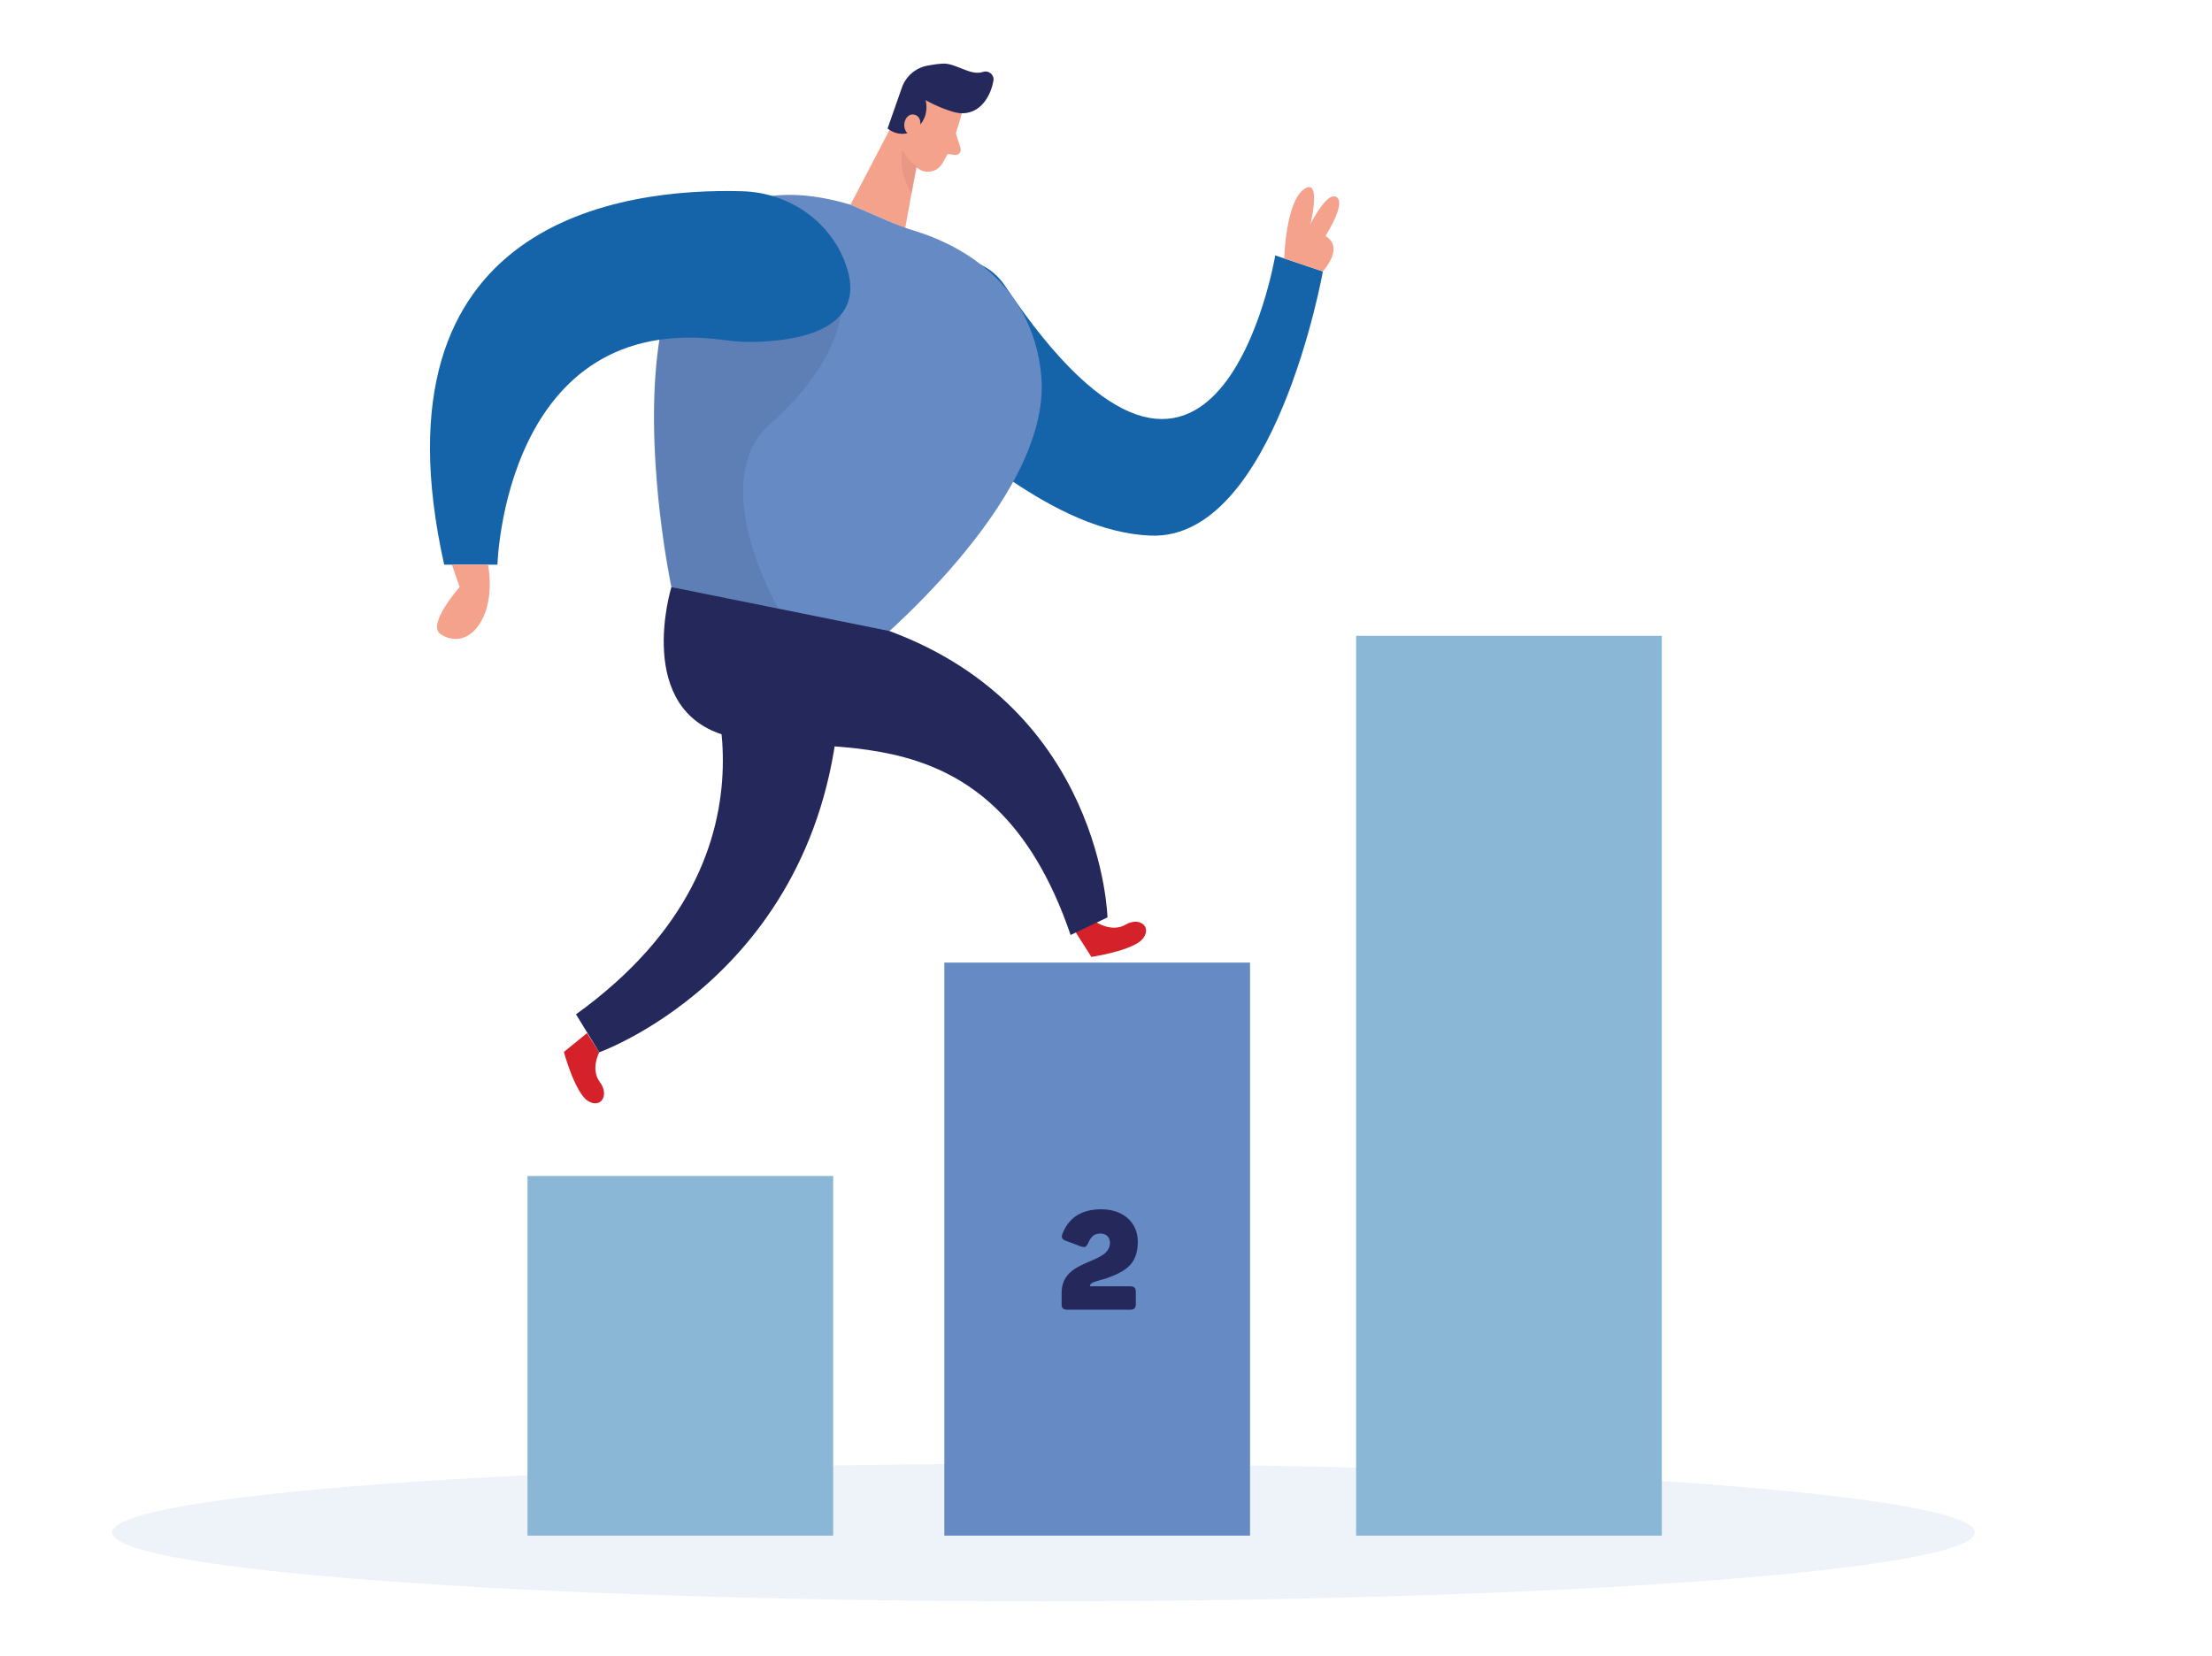 <svg width="414" height="310" viewBox="0 0 414 310" fill="none" xmlns="http://www.w3.org/2000/svg">
<g opacity="0.11">
<path d="M195.291 299.755C291.549 299.755 369.582 293.989 369.582 286.877C369.582 279.765 291.549 274 195.291 274C99.033 274 21 279.765 21 286.877C21 293.989 99.033 299.755 195.291 299.755Z" fill="#658AC4"/>
</g>
<path d="M155.94 220.143H98.727V287.469H155.94V220.143Z" fill="#8BB7D7"/>
<path d="M311.026 119.028H253.812V287.469H311.026V119.028Z" fill="#8BB7D7"/>
<path d="M233.956 180.197H176.742V287.469H233.956V180.197Z" fill="#658AC4"/>
<path d="M198.696 244.094V242.017C198.696 238.489 201.312 237.274 203.724 236.232C205.801 235.352 207.742 234.596 207.742 232.63C207.742 231.62 207.066 230.919 205.95 230.919C204.834 230.919 204.264 231.409 203.693 232.63C203.327 233.436 203.073 233.591 202.292 233.331L199.545 232.295C198.795 232.035 198.56 231.675 198.87 230.919C199.93 228.222 202.112 226.381 206.105 226.381C210.464 226.381 212.95 229.078 212.95 232.395C212.95 236.412 211.034 237.894 207.091 239.295C205.69 239.76 204.028 239.996 204.028 240.641V240.796H211.468C212.299 240.796 212.584 241.081 212.584 241.912V244.088C212.584 244.894 212.299 245.179 211.468 245.179H199.8C198.969 245.179 198.684 244.894 198.684 244.088L198.696 244.094Z" fill="#24285B"/>
<path d="M165.358 54.182C160.621 59.88 161.52 68.361 167.361 72.918C179.63 82.497 197.356 99.529 215.324 100.266C238.611 101.221 247.595 50.815 247.595 50.815L238.679 47.808C238.679 47.808 227.811 112.809 188.056 53.444C182.991 45.886 171.174 47.182 165.358 54.182Z" fill="#1564AA"/>
<path d="M205.083 172.571C205.083 172.571 208.015 174.635 210.663 173.092C213.304 171.548 215.672 173.532 213.874 175.745C212.076 177.959 204.264 179.137 204.264 179.137L201.264 174.418L205.089 172.565L205.083 172.571Z" fill="#D52129"/>
<path d="M112.157 196.986C112.157 196.986 110.446 200.142 112.281 202.585C114.116 205.034 112.423 207.613 110.018 206.082C107.612 204.55 105.535 196.924 105.535 196.924L109.869 193.397L112.151 196.98L112.157 196.986Z" fill="#D52129"/>
<path d="M180.003 21.204C180.003 21.204 178.559 27.193 176.277 30.74C175.353 32.178 173.407 32.6 171.987 31.651C170.22 30.479 168.168 28.377 168.558 25.073L168.521 19.381C168.521 19.381 168.626 15.816 172.712 14.551C176.798 13.287 181.07 17.596 180.003 21.198V21.204Z" fill="#F4A28C"/>
<path d="M168.527 20.417L159.178 38.316L169.408 42.761L172.105 27.95L168.527 20.417Z" fill="#F4A28C"/>
<path d="M178.478 20.962C177.443 20.671 175.57 20.038 173.233 18.743C173.233 18.743 174.206 21.898 171.441 24.087C168.676 26.276 166.115 24.062 166.115 24.062L168.732 16.591C169.426 14.39 171.261 12.735 173.53 12.295C174.454 12.115 175.465 11.966 176.451 11.91C178.9 11.768 181.584 14.272 184.008 13.46C185.075 13.107 186.129 14.031 185.93 15.134C185.503 17.534 183.891 20.987 180.381 21.198C179.737 21.235 179.104 21.13 178.484 20.956L178.478 20.962Z" fill="#24285B"/>
<path d="M172.117 24.118C172.117 24.118 172.83 21.855 171.082 21.458C169.333 21.061 168.285 24.329 170.48 25.401L172.117 24.112V24.118Z" fill="#F4A28C"/>
<path d="M178.9 24.93L179.774 27.726C179.991 28.415 179.414 29.097 178.695 28.997L176.32 28.669L178.9 24.93Z" fill="#F4A28C"/>
<g opacity="0.31">
<path d="M171.652 31.217C171.652 31.217 169.836 30.163 168.918 28.03C168.918 28.03 167.895 31.583 170.58 36.332L171.652 31.217Z" fill="#CE8172"/>
</g>
<path d="M159.178 38.316L166.141 41.342C167.839 42.079 169.569 42.737 171.342 43.27C177.022 44.975 193.377 51.516 194.902 70.637C196.75 93.806 162.073 121.997 162.073 121.997L125.661 109.895C125.661 109.895 106.955 22.878 159.178 38.316Z" fill="#658AC4"/>
<path d="M240.359 48.372C240.359 48.372 240.626 37.671 244.129 35.365C247.632 33.058 244.997 43.171 244.997 43.171C244.997 43.171 253.299 43.927 247.589 50.809L240.359 48.372Z" fill="#F4A28C"/>
<path d="M244.08 44.355C244.08 44.355 248.005 35.483 250.156 36.902C252.301 38.322 246.727 46.277 246.727 46.277L244.08 44.355Z" fill="#F4A28C"/>
<path d="M125.66 109.895C125.66 109.895 118.517 133.052 136.101 137.77C153.684 142.488 185.446 131.285 200.376 175.026L207.277 171.74C207.277 171.74 206.328 132.891 166.487 118.135L125.66 109.901V109.895Z" fill="#24285B"/>
<path d="M130.627 120.702C130.627 120.702 150.622 159.042 107.805 189.881L112.157 196.986C112.157 196.986 156.654 181.176 157.336 126.207L130.627 120.702Z" fill="#24285B"/>
<g opacity="0.08">
<path d="M157.335 58.968C157.335 58.968 156.684 68.312 144.247 79.236C131.81 90.166 145.71 113.937 145.71 113.937L125.653 109.889C125.653 109.889 120.259 81.474 123.409 63.6C126.559 45.725 156.306 58.968 156.306 58.968H157.329H157.335Z" fill="#000001"/>
</g>
<path d="M138.99 35.799C116.509 35.16 68.725 41.106 83.134 105.71H93.104C93.104 105.71 94.356 58.168 135.406 63.637C136.944 63.841 138.475 63.996 140.025 64.003C146.957 64.034 163.672 62.707 157.987 48.682C154.868 40.988 147.279 36.041 138.984 35.805L138.99 35.799Z" fill="#1564AA"/>
<path d="M91.336 105.71C91.336 105.71 92.465 111.017 90.53 115.357C88.602 119.697 85.223 120.503 82.489 118.736C79.755 116.969 86.029 109.889 86.029 109.889L84.584 105.71H91.336Z" fill="#F4A28C"/>
</svg>
